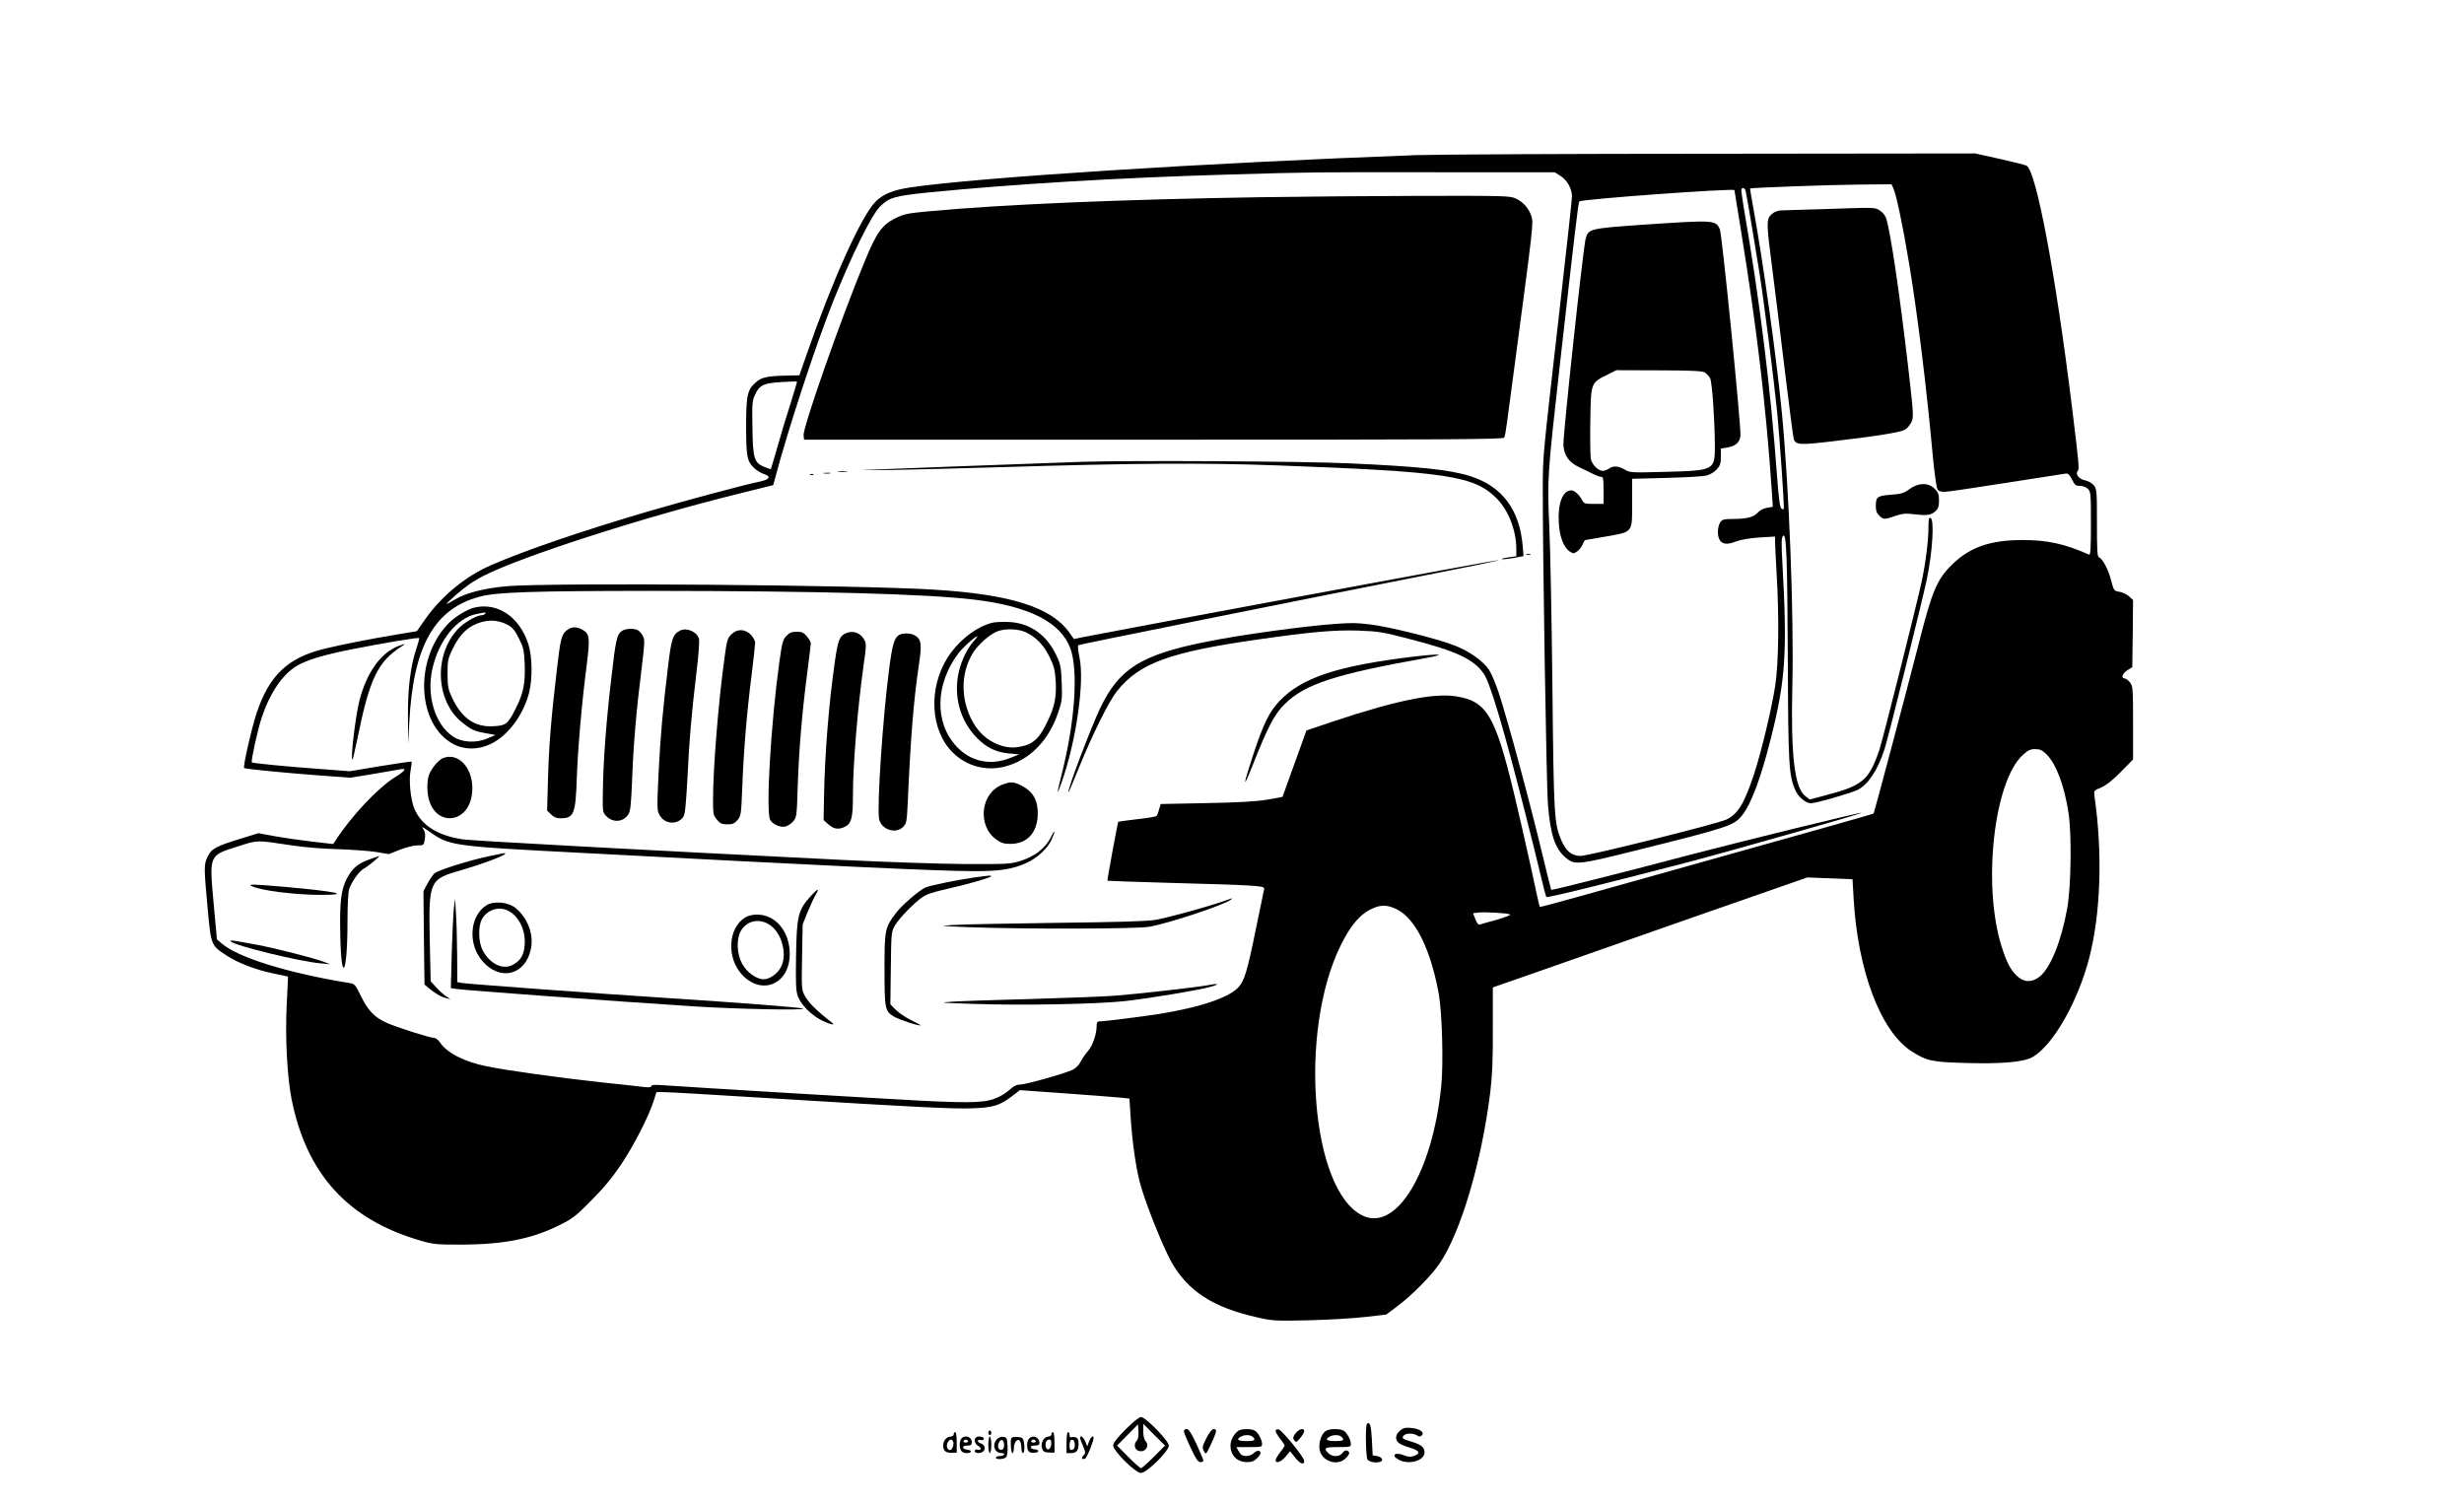 <?xml version="1.0" standalone="no"?>
<!DOCTYPE svg PUBLIC "-//W3C//DTD SVG 20010904//EN"
 "http://www.w3.org/TR/2001/REC-SVG-20010904/DTD/svg10.dtd">
<svg version="1.0" xmlns="http://www.w3.org/2000/svg"
 width="1638pt" height="1000pt" viewBox="0 0 1638 1000"
 preserveAspectRatio="xMidYMid meet">
<g transform="translate(0,1000) scale(0.1,-0.1)"
fill="#000000" stroke="none">
<path d="M9420 8969 c-1408 -52 -2916 -148 -3369 -215 -114 -17 -179 -44 -230
-94 -95 -96 -286 -519 -460 -1020 l-47 -135 -84 -2 c-124 -2 -166 -11 -201
-41 -60 -50 -69 -85 -69 -295 0 -205 6 -234 56 -281 16 -14 44 -31 61 -37 51
-16 41 -36 -24 -50 -100 -20 -498 -127 -748 -200 -429 -126 -813 -257 -1040
-356 -169 -73 -331 -206 -440 -362 l-54 -77 -138 -23 c-170 -28 -361 -66 -473
-93 -246 -59 -370 -177 -454 -428 -33 -99 -92 -358 -83 -366 6 -6 261 -31 500
-49 l207 -15 153 25 c83 14 164 28 179 31 45 9 32 -11 -35 -52 -113 -70 -288
-255 -397 -422 l-15 -23 -139 16 c-77 9 -188 25 -249 36 l-109 20 -117 -36
c-164 -50 -196 -67 -220 -119 -26 -52 -26 -70 -1 -341 23 -250 23 -249 123
-315 79 -52 196 -97 317 -122 l95 -20 -9 -187 c-11 -216 3 -482 33 -631 100
-496 374 -797 855 -937 84 -25 106 -27 271 -27 279 1 462 36 645 125 97 48
114 60 220 168 82 82 140 152 200 241 86 129 184 321 216 423 l18 57 50 0 c28
0 339 -18 691 -40 997 -61 1221 -72 1355 -68 142 5 185 18 268 81 l52 40 308
-22 c169 -12 332 -25 364 -28 l56 -6 7 -106 c10 -164 33 -336 61 -446 31 -124
151 -426 211 -534 110 -194 275 -302 568 -368 105 -24 120 -25 345 -20 129 3
298 13 375 22 l140 16 75 56 c97 73 224 201 279 282 142 208 281 678 338 1141
13 108 18 216 17 421 l0 275 276 96 c151 53 399 140 550 193 151 53 379 133
505 177 331 115 431 150 605 211 l155 54 150 -6 150 -6 7 -121 c26 -484 180
-891 386 -1023 98 -63 134 -71 345 -77 252 -8 401 5 461 40 136 80 301 370
376 663 75 296 88 688 34 1068 -5 40 -5 40 42 59 33 14 75 46 131 103 l83 84
0 243 c0 231 -1 245 -21 270 -11 14 -27 26 -35 26 -26 0 -14 35 19 55 l32 20
3 223 2 223 -26 24 c-15 14 -44 28 -65 31 -36 6 -37 8 -54 73 -18 72 -56 145
-80 155 -13 5 -15 38 -15 229 0 211 -1 226 -20 250 -12 15 -36 29 -56 33 -41
7 -69 41 -53 61 13 15 11 35 -37 428 -109 886 -238 1570 -302 1604 -10 5 -90
25 -179 45 l-162 36 -1748 -2 c-961 0 -1845 -5 -1963 -9z m953 -138 c44 -27
77 -85 77 -137 0 -20 -34 -330 -75 -688 -122 -1071 -118 -1023 -119 -1251 -1
-418 24 -1973 34 -2100 16 -200 46 -293 114 -353 63 -55 81 -53 466 43 620
154 654 166 709 232 61 74 128 252 195 522 96 380 108 567 75 1156 -8 140 -7
172 5 183 22 22 28 -149 31 -853 3 -667 7 -739 49 -836 19 -46 70 -89 104 -89
34 0 267 67 313 90 69 36 132 131 177 270 25 77 252 989 281 1129 39 189 51
399 24 409 -10 3 -13 -13 -13 -58 0 -95 -19 -244 -46 -370 -41 -185 -261
-1060 -282 -1120 -70 -199 -109 -232 -356 -297 l-105 -28 -28 21 c-73 53 -99
270 -88 734 11 478 -22 1324 -70 1820 -36 368 -124 998 -189 1355 -13 72 -23
131 -22 132 4 5 548 25 726 26 l214 2 12 -25 c19 -40 63 -246 104 -495 56
-335 115 -808 159 -1288 11 -117 25 -215 32 -223 6 -8 26 -14 44 -14 18 0 203
27 411 60 209 33 388 61 398 62 14 2 25 -9 40 -39 18 -38 25 -43 53 -43 20 0
41 -8 53 -20 19 -19 20 -33 20 -231 0 -165 -3 -210 -12 -206 -164 72 -276 97
-443 97 -215 0 -351 -48 -469 -164 -100 -99 -132 -174 -221 -526 -76 -297
-295 -1123 -300 -1128 -3 -4 -308 -90 -1440 -407 -143 -40 -376 -105 -518
-145 -142 -40 -259 -71 -261 -69 -2 2 -29 123 -60 269 -32 146 -82 364 -111
485 -126 521 -182 614 -386 646 -151 23 -399 -28 -819 -168 l-175 -59 -79
-219 c-43 -121 -80 -221 -80 -222 -1 -1 -47 -10 -102 -19 -69 -12 -190 -19
-404 -23 l-304 -6 -11 -37 c-5 -20 -13 -39 -17 -43 -4 -4 -62 -14 -129 -21
-68 -8 -124 -16 -125 -17 -4 -6 -75 -389 -72 -392 2 -1 185 -8 408 -14 586
-16 638 -19 634 -40 -2 -9 -27 -128 -55 -266 -57 -281 -77 -346 -116 -388 -65
-70 -254 -133 -523 -177 -122 -19 -368 -50 -402 -50 -14 0 -18 -8 -18 -33 0
-53 -28 -132 -58 -165 -15 -16 -36 -47 -47 -68 -12 -24 -34 -46 -55 -56 -52
-25 -312 -98 -349 -98 -22 0 -42 -10 -64 -30 -18 -17 -52 -40 -75 -51 -82 -40
-162 -44 -524 -26 -302 16 -1488 87 -1700 102 -63 5 -88 3 -88 -5 0 -8 -16
-10 -52 -6 -29 4 -156 18 -283 31 -282 31 -627 79 -758 106 -149 30 -266 89
-312 159 -11 16 -28 30 -37 30 -30 0 -252 71 -321 102 -81 38 -121 80 -171
183 -34 69 -39 75 -74 80 -410 67 -739 169 -848 263 l-32 27 -22 241 c-29 326
-33 316 170 380 127 40 111 40 350 4 84 -13 212 -23 305 -25 88 -3 201 -11
250 -18 l90 -15 73 29 c41 16 92 29 116 29 43 0 43 0 50 41 5 30 2 48 -9 66
-14 21 -10 19 32 -10 142 -101 140 -101 1023 -147 1606 -85 2356 -120 2590
-121 181 -2 272 12 365 55 69 31 138 95 164 151 30 65 26 79 -5 16 -35 -70
-105 -124 -197 -153 -68 -22 -87 -23 -367 -22 -162 1 -536 13 -830 28 -1316
65 -2451 127 -2512 136 -170 25 -277 94 -324 205 -24 59 -37 184 -25 250 6 32
9 60 7 62 -1 2 -95 -12 -207 -30 l-204 -34 -185 14 c-236 17 -459 39 -466 45
-7 7 40 222 66 298 55 165 139 288 234 344 67 39 175 72 366 110 214 42 440
80 446 74 2 -3 -5 -31 -16 -64 -41 -116 -60 -272 -58 -462 l1 -177 8 145 c26
506 168 757 474 835 112 29 360 37 1160 37 1096 -1 1799 -20 2120 -58 368 -44
578 -151 641 -326 53 -148 30 -486 -57 -830 -35 -140 -36 -157 -3 -63 99 280
155 672 120 835 -9 41 -12 77 -8 81 6 5 1308 267 2516 506 159 31 285 58 280
60 -8 3 -2441 -449 -2757 -511 l-68 -14 -31 44 c-120 167 -387 252 -893 284
-513 32 -2557 48 -2847 23 -152 -14 -269 -44 -343 -88 -30 -19 -55 -32 -55
-29 0 7 92 89 139 122 25 19 72 47 103 63 256 130 1058 389 1691 545 l237 59
11 40 c87 330 273 896 389 1185 120 300 254 572 310 627 59 59 98 71 316 93
576 57 1252 98 2009 120 541 16 551 16 1390 15 l770 0 38 -24z m1232 -103 c8
-35 62 -355 90 -533 31 -195 98 -724 119 -935 18 -180 49 -640 44 -645 -2 -2
-9 0 -16 4 -9 5 -18 70 -28 207 -44 601 -115 1173 -223 1799 -10 61 -17 113
-14 118 9 14 23 7 28 -15z m-75 8 c0 -2 20 -127 45 -278 104 -642 164 -1149
203 -1715 l7 -112 -38 -7 c-23 -3 -48 -16 -60 -30 -27 -31 -75 -44 -164 -44
-63 0 -74 -3 -87 -22 -9 -12 -16 -41 -16 -63 1 -75 40 -97 120 -65 34 13 87
22 156 27 l104 6 0 -34 c0 -19 5 -110 10 -204 18 -301 14 -602 -9 -754 -23
-151 -94 -448 -142 -591 -64 -193 -106 -262 -182 -298 -61 -29 -916 -242 -970
-242 -58 0 -96 31 -127 102 -48 113 -51 151 -60 1018 -5 448 -14 932 -21 1075
-14 310 -12 335 71 1075 103 912 122 1075 129 1081 14 15 1031 89 1031 75z
m-6273 -1413 c-25 -76 -64 -205 -87 -288 -24 -82 -44 -151 -45 -153 -2 -2 -20
4 -42 13 -69 28 -78 54 -81 257 -3 159 -2 181 16 221 30 67 57 80 176 87 55 3
102 5 104 4 2 -1 -17 -64 -41 -141z m8348 -2338 c65 -66 118 -207 146 -390 22
-143 17 -492 -9 -635 -39 -217 -110 -392 -181 -451 -53 -43 -108 -41 -156 6
-43 44 -65 87 -99 193 -128 406 -52 1095 140 1272 36 33 51 40 83 40 33 0 47
-7 76 -35z m-4314 -1033 c121 -63 221 -268 274 -562 22 -127 31 -462 16 -611
-59 -575 -299 -969 -523 -860 -342 165 -428 1221 -146 1795 66 135 130 210
213 247 56 26 104 24 166 -9z m747 -31 c7 -4 -31 -19 -90 -36 -57 -15 -108
-30 -114 -32 -6 -2 -18 14 -26 36 l-16 40 32 4 c41 6 197 -3 214 -12z"/>
<path d="M8380 8689 c-942 -15 -1714 -48 -2210 -94 -140 -13 -161 -18 -220
-47 -87 -44 -123 -95 -200 -281 -156 -375 -413 -1108 -408 -1161 l3 -29 2324
0 c1977 0 2325 2 2331 14 4 8 12 52 18 99 6 47 36 270 66 495 107 805 110 832
97 875 -15 52 -56 99 -106 121 -37 17 -77 18 -635 17 -327 -1 -804 -5 -1060
-9z"/>
<path d="M12095 8609 c-121 -3 -236 -7 -256 -8 -23 -1 -46 -10 -63 -26 -34
-32 -34 -57 4 -349 17 -127 54 -433 84 -681 30 -247 57 -457 61 -466 14 -37
45 -38 255 -13 314 37 459 61 486 79 14 9 32 31 41 50 15 32 14 51 -21 357
-57 492 -117 900 -147 996 -7 20 -24 41 -43 53 -34 21 -17 21 -401 8z"/>
<path d="M7195 6930 c-312 -11 -1344 -49 -1445 -54 -41 -2 44 -2 190 0 146 3
477 11 735 19 845 26 1335 29 1820 11 1115 -41 1304 -69 1451 -216 81 -80 133
-213 134 -337 l0 -51 -51 -7 c-27 -4 -48 -9 -45 -12 2 -3 36 1 74 7 l70 13 -5
61 c-19 246 -136 403 -350 471 -136 43 -341 64 -808 85 -307 14 -1457 20
-1770 10z"/>
<path d="M5573 6863 c15 -2 39 -2 55 0 15 2 2 4 -28 4 -30 0 -43 -2 -27 -4z"/>
<path d="M5478 6853 c12 -2 30 -2 40 0 9 3 -1 5 -23 4 -22 0 -30 -2 -17 -4z"/>
<path d="M5388 6843 c7 -3 16 -2 19 1 4 3 -2 6 -13 5 -11 0 -14 -3 -6 -6z"/>
<path d="M12693 6748 c-37 -27 -54 -32 -123 -37 -91 -7 -100 -14 -100 -77 0
-30 6 -46 23 -62 28 -27 33 -27 106 -2 50 17 70 18 130 11 82 -10 107 -6 139
22 17 16 22 31 22 70 0 40 -5 53 -29 78 -42 42 -109 41 -168 -3z"/>
<path d="M10148 6313 c6 -2 18 -2 25 0 6 3 1 5 -13 5 -14 0 -19 -2 -12 -5z"/>
<path d="M3154 5961 c-55 -14 -135 -64 -183 -116 -218 -239 -197 -660 40 -790
75 -41 168 -41 251 -1 113 54 214 188 254 336 25 93 23 246 -4 329 -58 180
-204 278 -358 242z m71 -41 c-3 -5 -14 -10 -24 -10 -33 0 -120 -51 -159 -94
-160 -174 -145 -477 29 -618 60 -48 80 -58 157 -72 l66 -12 -54 -23 c-77 -33
-172 -27 -232 15 -117 81 -173 270 -134 446 43 192 163 341 297 367 61 12 61
12 54 1z m150 -74 c31 -16 47 -35 74 -89 31 -61 35 -79 39 -170 5 -127 -8
-195 -59 -296 -52 -104 -65 -115 -150 -119 -122 -7 -209 53 -273 188 -27 58
-30 75 -31 160 0 86 3 101 31 160 38 81 84 134 138 162 80 41 159 43 231 4z"/>
<path d="M6596 5860 c-107 -27 -222 -117 -295 -229 -132 -206 -117 -489 35
-636 92 -89 219 -123 344 -91 164 42 292 172 355 361 25 73 27 91 23 195 -4
104 -7 122 -35 182 -64 137 -175 216 -314 223 -41 2 -91 0 -113 -5z m225 -64
c67 -32 117 -84 155 -161 31 -63 37 -86 42 -163 6 -106 -7 -169 -54 -267 -48
-101 -85 -141 -146 -160 -69 -20 -117 -19 -182 5 -78 30 -139 88 -181 173 -69
143 -66 303 10 432 33 57 115 130 168 149 52 19 140 16 188 -8z m-350 -61
c-42 -49 -78 -122 -96 -197 -39 -164 7 -331 121 -445 64 -65 127 -94 214 -102
l65 -6 -60 -24 c-131 -52 -260 -25 -355 75 -149 158 -144 416 12 622 34 43
111 112 126 112 2 0 -10 -16 -27 -35z"/>
<path d="M8885 5853 c-206 -14 -632 -72 -865 -119 -435 -87 -580 -178 -707
-443 -65 -138 -220 -547 -210 -557 2 -2 31 67 66 154 92 227 201 448 256 517
149 187 349 260 945 345 344 49 500 63 660 58 133 -5 161 -9 340 -56 312 -80
430 -135 495 -233 42 -62 133 -367 278 -939 36 -140 80 -318 98 -395 18 -77
35 -143 39 -148 6 -7 351 78 925 227 312 82 1177 328 1171 333 -5 5 -791 -188
-1136 -278 -421 -112 -924 -238 -928 -235 -1 2 -25 96 -52 209 -91 380 -233
906 -297 1102 -20 61 -49 129 -65 153 -41 60 -133 125 -231 162 -115 45 -443
126 -559 139 -94 11 -117 11 -223 4z"/>
<path d="M3767 5809 c-34 -26 -42 -57 -66 -269 -37 -312 -52 -501 -58 -716
l-6 -212 26 -26 c18 -18 37 -26 62 -26 89 0 101 28 109 255 6 197 34 519 67
769 22 178 19 205 -32 231 -39 21 -72 19 -102 -6z"/>
<path d="M4133 5805 c-31 -22 -40 -57 -67 -295 -34 -283 -55 -559 -58 -752 -3
-152 -2 -157 21 -182 44 -47 113 -43 148 10 14 22 18 61 25 227 8 227 28 465
63 741 21 169 22 192 9 217 -8 16 -23 33 -33 39 -28 15 -83 12 -108 -5z"/>
<path d="M4521 5808 c-49 -26 -58 -54 -80 -238 -36 -298 -50 -456 -63 -711
-11 -239 -11 -247 8 -280 35 -60 121 -64 158 -7 10 17 17 85 26 258 12 251 26
414 61 710 13 102 19 197 16 212 -12 48 -82 78 -126 56z"/>
<path d="M4861 5782 c-25 -24 -29 -40 -45 -157 -42 -309 -76 -738 -76 -944 0
-92 2 -102 26 -130 21 -26 33 -31 69 -31 35 0 48 5 68 29 23 27 24 38 31 207
8 235 31 513 62 753 13 106 24 205 24 218 0 14 -13 37 -29 54 -40 39 -91 40
-130 1z"/>
<path d="M5228 5773 c-24 -25 -29 -45 -47 -173 -57 -415 -91 -994 -61 -1051
16 -29 67 -51 100 -44 16 4 40 19 53 35 23 26 24 37 30 231 8 242 28 483 62
746 14 106 25 199 25 207 0 8 -12 28 -26 45 -21 26 -33 31 -68 31 -33 0 -48
-6 -68 -27z"/>
<path d="M5625 5791 c-43 -18 -54 -44 -74 -182 -41 -282 -68 -621 -73 -902
l-3 -159 33 -29 c36 -32 69 -36 111 -14 41 21 51 61 51 201 0 211 30 577 71
872 19 135 19 144 3 171 -26 45 -72 61 -119 42z"/>
<path d="M5977 5779 c-32 -19 -45 -63 -66 -224 -43 -329 -82 -916 -67 -999 14
-71 110 -103 160 -53 22 22 24 35 30 153 20 451 39 682 75 928 20 133 16 164
-24 190 -27 18 -81 20 -108 5z"/>
<path d="M2653 5707 c-120 -44 -215 -176 -263 -362 -28 -108 -63 -412 -46
-394 2 2 16 63 31 134 82 406 136 518 301 622 24 15 18 15 -23 0z"/>
<path d="M9390 5634 c-498 -60 -736 -139 -883 -293 -69 -73 -107 -149 -176
-358 -70 -213 -71 -242 -2 -66 98 248 143 335 211 402 134 133 336 199 930
305 155 27 112 33 -80 10z"/>
<path d="M2944 4960 c-30 -12 -80 -73 -94 -116 -7 -21 -11 -64 -8 -103 18
-253 298 -234 298 19 0 142 -97 240 -196 200z"/>
<path d="M6667 4785 c-147 -52 -174 -272 -44 -366 32 -23 50 -29 94 -29 120 0
190 87 181 226 -5 76 -38 126 -108 162 -51 25 -70 27 -123 7z"/>
<path d="M3255 4309 c-128 -26 -342 -93 -367 -115 -11 -11 -32 -41 -47 -69
l-26 -50 3 -310 4 -310 26 -22 c44 -37 85 -61 117 -68 l30 -7 -30 19 c-16 11
-46 38 -66 60 l-36 40 -6 272 c-8 396 -3 406 208 466 126 36 270 89 290 106
11 11 11 11 -100 -12z"/>
<path d="M2451 4285 c-73 -27 -108 -57 -144 -123 -39 -72 -50 -158 -45 -375 6
-340 48 -267 48 85 0 114 4 198 12 219 17 50 65 117 96 134 27 14 112 84 102
84 -3 0 -34 -11 -69 -24z"/>
<path d="M6465 4165 c-105 -15 -280 -51 -313 -65 -40 -17 -155 -116 -194 -167
-75 -99 -78 -110 -78 -376 0 -264 3 -279 62 -315 38 -22 178 -68 178 -57 0 1
-29 16 -64 34 -36 17 -81 48 -101 68 l-36 36 3 241 c3 240 3 241 29 286 29 48
121 144 181 186 25 18 75 35 165 55 129 28 293 76 293 84 0 7 -18 5 -125 -10z"/>
<path d="M1670 4111 c53 -30 292 -61 470 -60 200 1 93 23 -255 54 -197 17
-237 18 -215 6z"/>
<path d="M5387 4040 c-81 -90 -91 -129 -95 -394 -3 -195 -1 -235 13 -272 21
-55 91 -125 159 -158 57 -28 94 -35 65 -13 -102 79 -156 133 -181 181 -19 36
-20 54 -16 255 l4 216 32 80 c18 44 42 95 53 114 30 51 17 47 -34 -9z"/>
<path d="M8130 4008 c-115 -40 -367 -109 -449 -123 -62 -10 -246 -15 -661 -20
-316 -4 -622 -10 -680 -14 -103 -6 -100 -7 105 -15 364 -13 1110 -12 1195 3
131 23 513 150 545 182 11 11 14 11 -55 -13z"/>
<path d="M3017 3960 c-4 -36 -10 -169 -14 -297 l-6 -232 34 -5 c54 -9 1078
-84 1579 -116 281 -18 741 -28 729 -15 -7 7 -447 41 -899 70 -469 30 -1321 93
-1367 100 l-33 6 -1 182 c-1 100 -4 225 -8 277 l-6 95 -8 -65z"/>
<path d="M3234 3982 c-111 -70 -126 -256 -28 -370 117 -137 286 -96 323 78 21
97 -21 208 -102 274 -50 40 -144 48 -193 18z m145 -37 c71 -36 116 -130 109
-225 -5 -69 -26 -105 -79 -134 -66 -36 -154 6 -201 98 -28 53 -30 157 -5 204
34 64 114 90 176 57z"/>
<path d="M4954 3901 c-117 -71 -125 -276 -16 -386 133 -135 312 -53 312 143 0
149 -94 262 -217 262 -29 0 -60 -7 -79 -19z m172 -56 c75 -57 108 -196 65
-275 -23 -44 -75 -80 -115 -80 -48 0 -111 46 -143 104 -34 62 -39 160 -10 214
41 75 131 92 203 37z"/>
<path d="M1535 3741 c27 -28 456 -133 595 -145 l65 -6 -40 15 c-59 24 -324 91
-445 114 -168 31 -186 34 -175 22z"/>
<path d="M8020 3449 c-71 -13 -462 -57 -605 -68 -71 -6 -321 -15 -555 -22
-234 -6 -472 -14 -530 -18 -96 -6 -82 -8 155 -15 318 -11 813 -1 995 19 172
20 474 70 565 94 71 20 56 26 -25 10z"/>
<path d="M10919 8506 c-352 -25 -360 -27 -378 -93 -17 -62 -153 -1324 -148
-1374 6 -70 38 -113 105 -145 31 -14 73 -35 93 -45 20 -10 44 -19 53 -19 14 0
16 -14 16 -90 l0 -90 -65 0 c-57 0 -66 3 -76 23 -20 38 -52 67 -74 67 -56 0
-89 -84 -83 -209 4 -96 32 -170 74 -198 22 -14 26 -14 47 0 13 9 30 29 37 46
7 17 15 31 19 31 3 0 67 11 141 24 178 32 170 22 170 226 l0 157 228 6 c125 3
245 10 267 16 23 6 52 23 68 41 22 25 27 40 27 84 l0 54 43 7 c57 9 87 39 87
84 1 99 -123 1339 -137 1367 -28 62 -35 62 -514 30z m412 -981 c14 -8 31 -26
38 -41 13 -30 30 -274 31 -445 0 -167 -1 -167 -340 -176 -217 -6 -226 -5 -260
16 -41 24 -77 26 -104 6 -11 -8 -30 -15 -41 -15 -31 0 -73 42 -80 81 -3 19 -5
132 -3 251 4 253 3 252 109 305 l64 32 280 -1 c210 0 286 -4 306 -13z"/>
<path d="M7482 497 c-56 -56 -82 -90 -82 -106 0 -36 148 -183 184 -183 39 0
186 144 186 182 0 32 -155 190 -185 190 -12 0 -54 -34 -103 -83z m73 -77 c-19
-21 -13 -55 12 -64 42 -17 79 30 49 63 -10 11 -16 36 -16 67 l0 49 72 -73 73
-72 -75 -75 c-41 -41 -79 -75 -85 -75 -6 0 -44 34 -85 75 l-74 75 69 70 70 71
3 -47 c2 -32 -2 -52 -13 -64z"/>
<path d="M9087 534 c-11 -11 -8 -213 3 -235 15 -27 103 -28 98 -2 -2 11 -15
20 -33 23 l-30 5 -5 104 c-5 96 -14 124 -33 105z"/>
<path d="M9308 490 c-32 -25 -36 -60 -10 -82 9 -9 43 -23 75 -32 64 -19 74
-38 26 -55 -24 -8 -39 -7 -67 5 -60 24 -88 -2 -32 -31 68 -35 170 -5 170 50 0
33 -23 52 -81 69 -66 20 -73 25 -58 42 14 17 62 18 89 2 15 -10 22 -10 32 0
20 20 -14 44 -69 49 -39 4 -53 1 -75 -17z"/>
<path d="M7870 486 c0 -7 20 -57 45 -110 35 -75 49 -96 65 -96 11 0 20 4 20
10 0 5 -21 55 -46 110 -35 74 -52 100 -65 100 -11 0 -19 -6 -19 -14z"/>
<path d="M8020 440 c-28 -55 -29 -63 -17 -86 14 -26 14 -26 50 51 20 42 34 81
31 86 -13 22 -36 4 -64 -51z"/>
<path d="M8230 487 c-30 -23 -50 -62 -50 -97 0 -65 44 -109 108 -110 32 0 49
6 67 25 14 13 25 29 25 34 0 21 -23 22 -44 2 -22 -21 -61 -27 -82 -13 -6 4
-16 17 -23 30 l-12 22 86 0 c79 0 85 1 85 20 0 29 -27 78 -49 90 -27 14 -92
12 -111 -3z m98 -39 c22 -22 13 -28 -43 -28 -56 0 -69 11 -37 29 23 14 65 14
80 -1z"/>
<path d="M8480 487 c0 -8 14 -31 30 -52 17 -21 30 -41 30 -45 0 -4 -13 -24
-30 -45 -16 -21 -30 -44 -30 -51 0 -26 35 -14 66 22 l30 37 33 -42 c34 -43 61
-53 61 -23 0 24 -148 206 -171 210 -11 2 -19 -2 -19 -11z"/>
<path d="M8612 471 c-17 -24 -19 -32 -8 -46 11 -16 15 -15 39 15 15 17 27 38
27 46 0 24 -35 15 -58 -15z"/>
<path d="M8817 489 c-40 -23 -60 -105 -36 -152 31 -61 119 -78 164 -32 29 28
31 43 9 52 -9 3 -21 -3 -30 -16 -19 -27 -67 -28 -94 -1 -34 34 -24 40 65 40
79 0 85 1 85 20 0 29 -27 78 -49 90 -25 13 -91 13 -114 -1z m101 -41 c22 -22
13 -28 -43 -28 -56 0 -69 11 -37 29 23 14 65 14 80 -1z"/>
<path d="M6570 475 c0 -8 5 -15 10 -15 6 0 10 7 10 15 0 8 -4 15 -10 15 -5 0
-10 -7 -10 -15z"/>
<path d="M6340 465 c0 -8 -9 -15 -19 -15 -28 0 -51 -27 -51 -59 0 -36 17 -50
58 -49 l32 1 0 69 c0 39 -4 68 -10 68 -5 0 -10 -7 -10 -15z m-5 -46 c10 -16
-4 -59 -19 -59 -19 0 -28 28 -16 51 12 21 25 25 35 8z"/>
<path d="M6990 465 c0 -8 -9 -15 -20 -15 -30 0 -54 -43 -43 -77 8 -24 16 -28
46 -29 l37 -1 0 68 c0 39 -4 69 -10 69 -5 0 -10 -7 -10 -15z m-2 -67 c-3 -36
-30 -46 -36 -15 -5 26 5 47 23 47 12 0 15 -8 13 -32z"/>
<path d="M7090 410 l0 -70 28 0 c38 0 52 17 52 61 0 29 -5 39 -20 44 -11 3
-24 3 -30 0 -5 -3 -10 3 -10 14 0 12 -4 21 -10 21 -6 0 -10 -30 -10 -70z m55
-16 c0 -19 -6 -30 -17 -32 -14 -3 -18 3 -18 26 0 16 3 32 7 36 14 13 28 -1 28
-30z"/>
<path d="M6392 438 c-7 -7 -12 -26 -12 -43 0 -37 15 -55 46 -55 33 0 39 18 7
22 -39 4 -42 28 -4 28 26 0 31 4 31 24 0 33 -43 49 -68 24z m43 -18 c3 -5 -3
-10 -15 -10 -12 0 -18 5 -15 10 3 6 10 10 15 10 5 0 12 -4 15 -10z"/>
<path d="M6487 443 c-14 -13 -6 -43 13 -53 11 -6 20 -16 20 -22 0 -5 -9 -8
-20 -5 -13 3 -20 0 -20 -9 0 -18 44 -18 59 0 15 17 5 44 -20 51 -25 8 -25 29
1 22 13 -3 20 0 20 9 0 14 -41 20 -53 7z"/>
<path d="M6570 395 c0 -30 5 -55 10 -55 6 0 10 25 10 55 0 30 -4 55 -10 55 -5
0 -10 -25 -10 -55z"/>
<path d="M6627 432 c-34 -37 -16 -92 31 -92 13 0 20 -4 17 -10 -3 -5 -17 -10
-31 -10 -13 0 -24 -4 -24 -10 0 -15 56 -12 69 4 7 9 11 38 9 73 -3 54 -5 58
-29 61 -15 2 -32 -5 -42 -16z m48 -38 c0 -19 -6 -30 -16 -32 -21 -4 -32 24
-18 49 14 28 34 18 34 -17z"/>
<path d="M6724 441 c-9 -9 -4 -101 6 -101 6 0 10 15 10 34 0 39 26 69 41 45 5
-8 9 -29 9 -46 0 -18 5 -33 10 -33 15 0 12 86 -4 99 -12 10 -62 12 -72 2z"/>
<path d="M6840 435 c-17 -20 -15 -75 2 -87 17 -11 64 -6 60 7 -1 5 -12 10 -24
10 -12 0 -23 6 -25 13 -3 8 6 12 26 12 23 0 31 5 31 18 0 39 -46 56 -70 27z
m45 -15 c3 -5 -3 -10 -15 -10 -12 0 -18 5 -15 10 3 6 10 10 15 10 5 0 12 -4
15 -10z"/>
<path d="M7180 441 c0 -5 9 -30 20 -55 17 -41 18 -47 3 -61 -17 -18 -11 -30
10 -22 12 5 57 114 57 139 0 20 -19 5 -30 -24 l-12 -33 -14 33 c-13 30 -34 44
-34 23z"/>
</g>
</svg>
